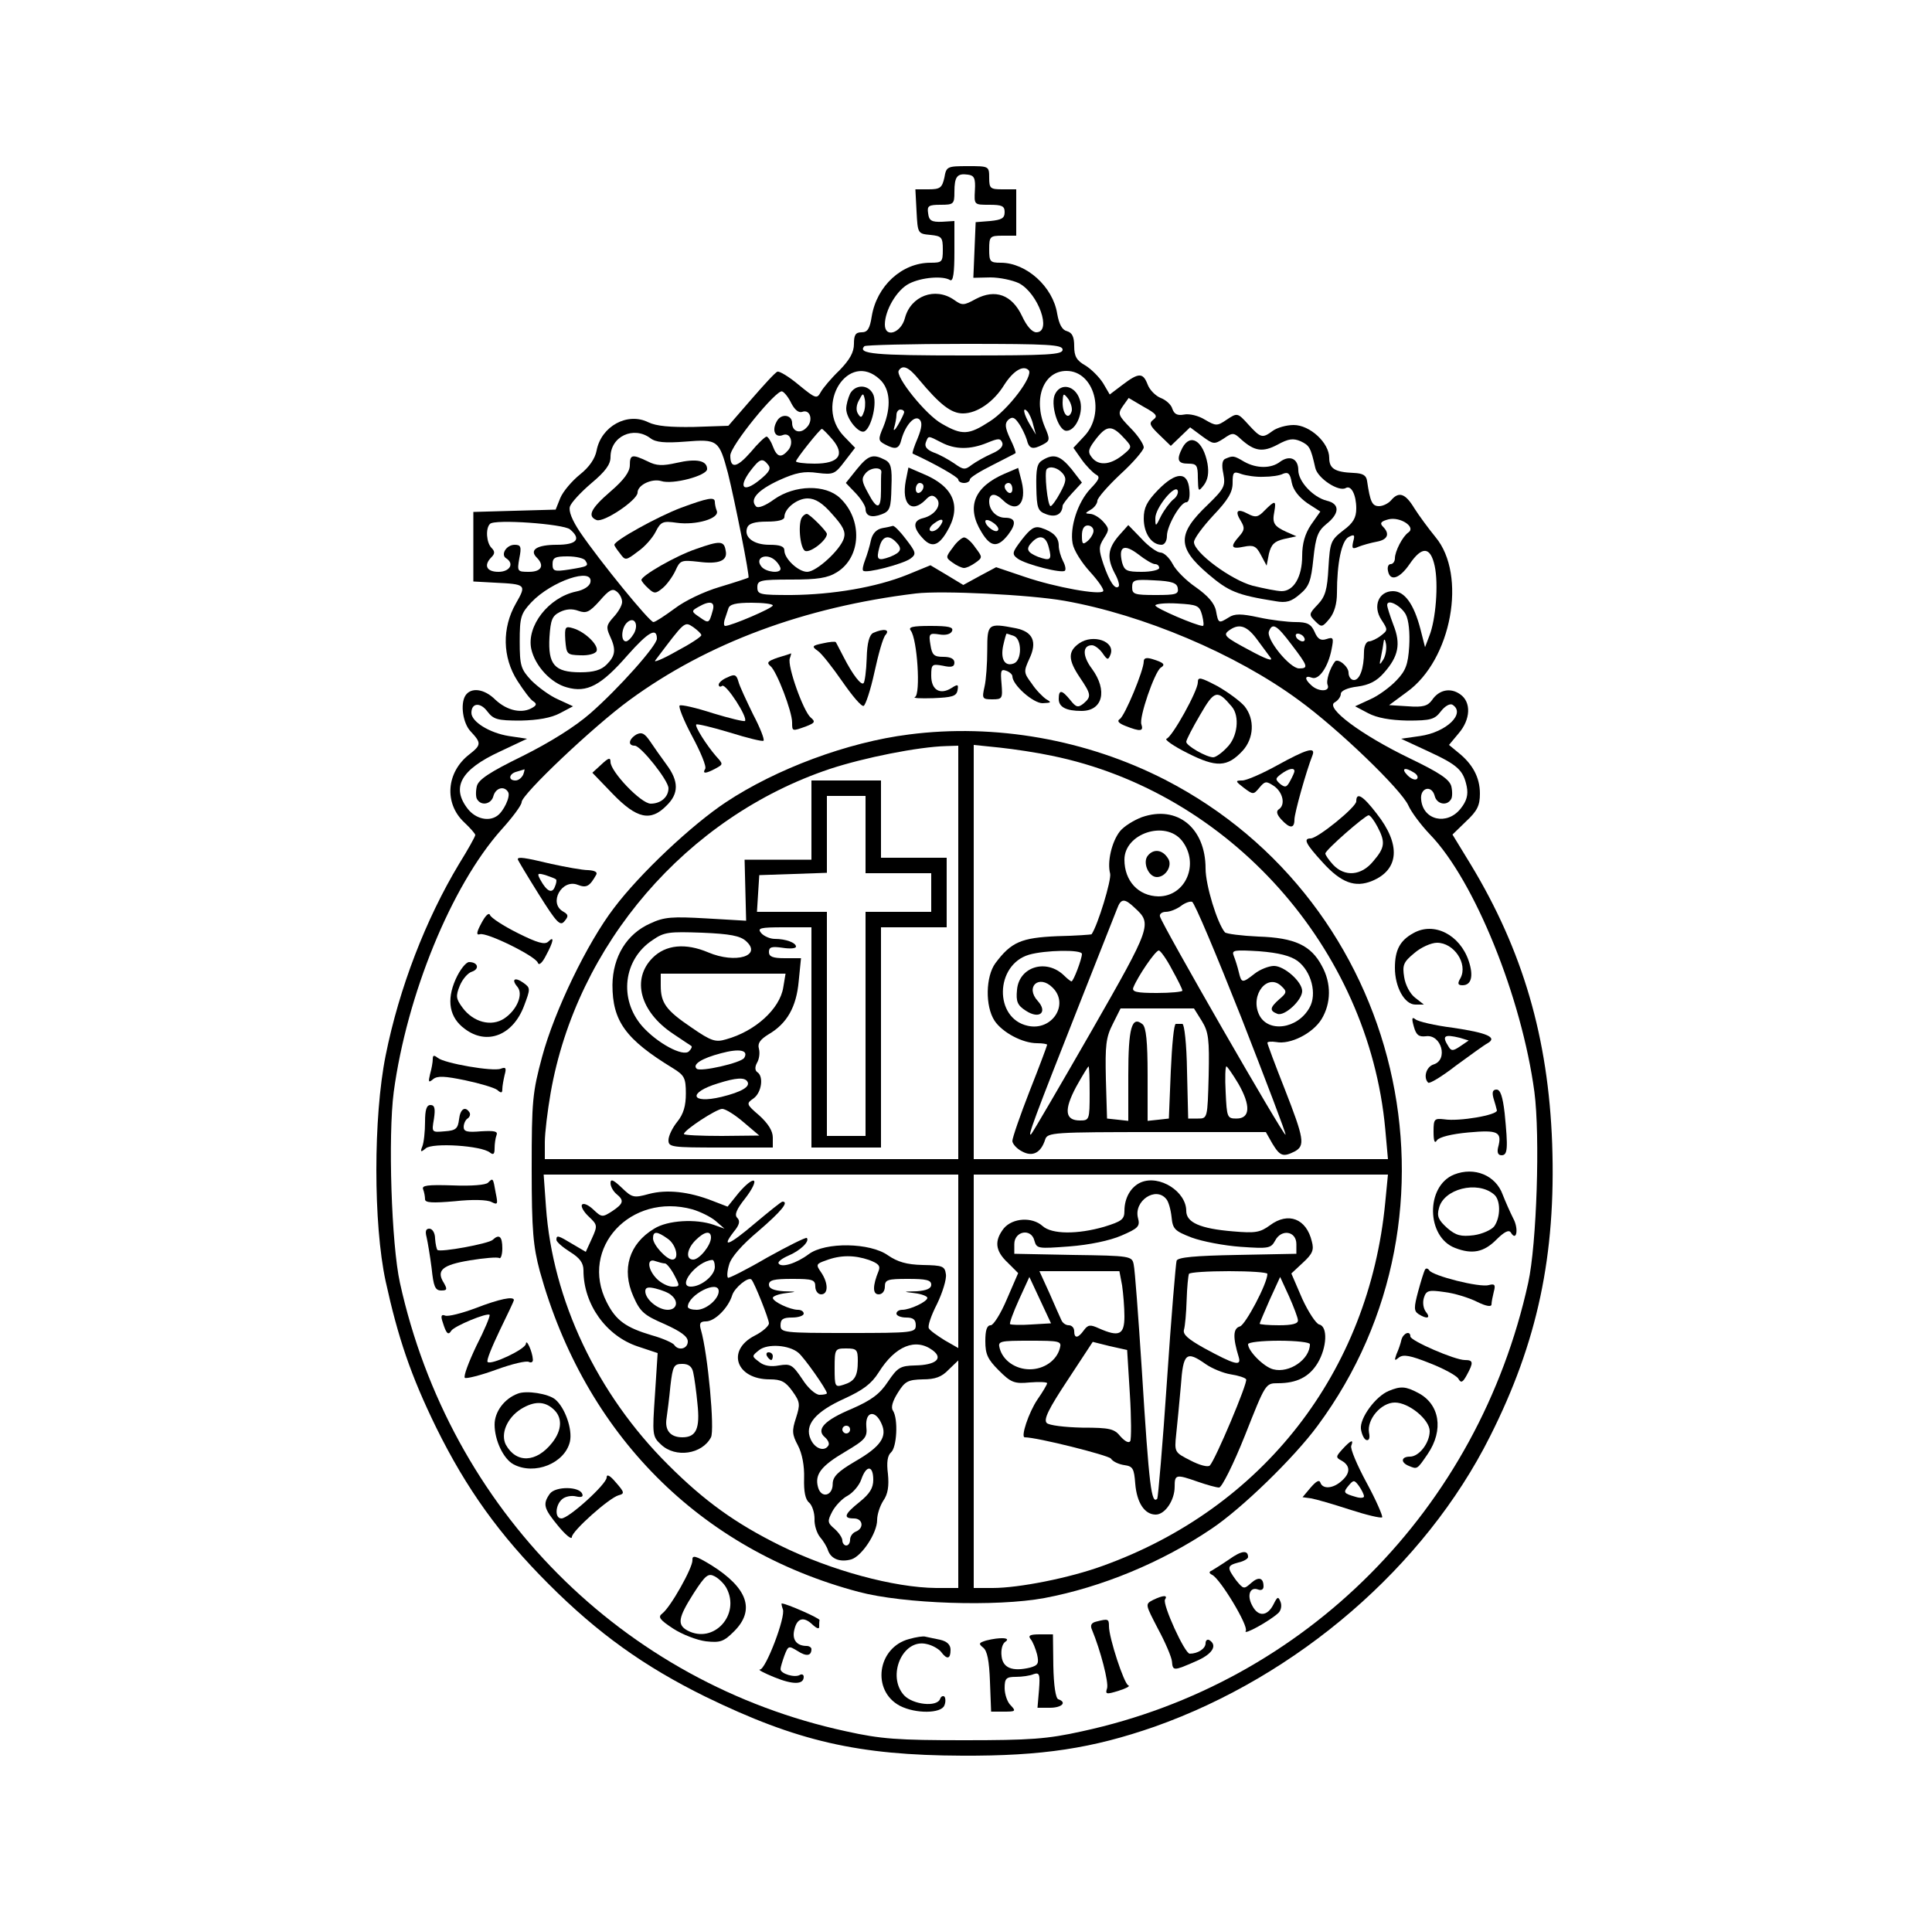 <?xml version="1.0" encoding="UTF-8" standalone="no"?> <svg xmlns="http://www.w3.org/2000/svg" version="1.0" width="500pt" height="499pt" viewBox="0 0 500 499" preserveAspectRatio="xMidYMid meet"><g transform="translate(0,499) scale(0.1,-0.1)" fill="#000000" stroke="none"><path d="M2444 4530 c-6 -26 -11 -30 -41 -30 l-34 0 3 -57 c3 -57 3 -58 36 -61 29 -3 32 -6 32 -38 0 -32 -2 -34 -32 -34 -74 0 -139 -60 -152 -139 -5 -32 -11 -41 -26 -41 -16 0 -20 -7 -20 -30 0 -22 -11 -41 -37 -68 -21 -20 -43 -46 -49 -57 -10 -18 -13 -17 -57 19 -25 21 -50 36 -55 34 -5 -1 -35 -34 -68 -72 l-59 -68 -89 -3 c-62 -1 -97 2 -118 12 -54 27 -122 -10 -134 -73 -4 -21 -19 -43 -43 -62 -21 -17 -44 -44 -51 -61 l-12 -30 -107 -3 -106 -3 0 -90 0 -90 55 -3 c82 -4 83 -5 55 -54 -36 -63 -35 -139 4 -200 16 -25 34 -49 41 -53 9 -6 9 -10 -1 -16 -27 -17 -66 -9 -97 20 -29 29 -64 33 -78 10 -13 -22 -6 -71 14 -92 28 -30 28 -35 -4 -60 -59 -46 -65 -126 -13 -175 16 -15 29 -30 29 -33 0 -4 -19 -38 -42 -75 -86 -143 -155 -321 -190 -496 -32 -159 -32 -436 0 -584 32 -146 65 -244 131 -379 78 -158 163 -277 291 -405 128 -128 247 -213 405 -291 238 -116 396 -152 665 -153 208 -1 337 19 498 75 370 131 699 414 868 751 123 244 171 469 161 758 -10 274 -76 500 -211 723 l-47 77 35 34 c29 27 36 41 36 72 0 42 -19 77 -57 107 l-23 19 25 30 c31 36 33 81 4 101 -25 18 -55 12 -73 -15 -11 -15 -23 -19 -62 -16 l-49 3 46 34 c116 83 156 303 74 401 -18 22 -43 56 -55 75 -23 38 -40 44 -60 20 -7 -8 -21 -15 -31 -15 -18 0 -23 11 -31 65 -2 15 -11 20 -35 21 -48 2 -63 11 -63 39 0 39 -50 85 -92 85 -19 0 -43 -7 -54 -15 -27 -20 -31 -19 -63 16 -28 31 -29 31 -56 13 -25 -17 -28 -17 -57 0 -16 10 -40 16 -54 13 -17 -3 -25 1 -30 15 -3 11 -17 23 -30 28 -13 5 -29 21 -34 35 -12 31 -23 31 -65 -1 l-33 -25 -17 29 c-10 16 -31 37 -46 46 -23 13 -29 24 -29 50 0 24 -5 35 -19 39 -12 3 -20 17 -25 45 -11 70 -80 132 -146 132 -28 0 -30 3 -30 35 0 33 2 35 35 35 l35 0 0 60 0 60 -35 0 c-32 0 -35 2 -35 30 0 30 -1 30 -55 30 -54 0 -56 -1 -61 -30z m79 -33 c-2 -37 -2 -37 37 -37 33 0 40 -3 40 -19 0 -16 -8 -20 -37 -23 l-38 -3 -3 -72 -3 -72 44 1 c24 0 57 -7 74 -15 50 -26 86 -127 45 -127 -11 0 -25 16 -37 42 -26 55 -69 71 -120 44 -31 -17 -35 -17 -56 -2 -49 34 -112 10 -127 -47 -10 -39 -52 -53 -52 -17 0 37 31 90 63 106 31 16 87 21 106 9 8 -4 11 20 11 73 l0 80 -32 -2 c-27 -1 -34 3 -36 22 -3 19 1 22 32 22 34 0 36 2 36 33 0 40 7 49 35 45 16 -2 20 -9 18 -41z m227 -412 c0 -13 -35 -15 -254 -15 -231 0 -278 4 -259 24 3 3 120 6 260 6 218 0 253 -2 253 -15z m-372 -77 c55 -66 84 -88 114 -88 37 0 80 30 107 74 23 36 49 52 63 38 14 -14 -53 -103 -101 -133 -54 -35 -71 -36 -123 -6 -41 22 -122 123 -112 138 10 16 26 9 52 -23z m-101 0 c27 -25 30 -71 9 -123 -14 -32 -13 -36 4 -45 28 -15 37 -12 43 13 10 36 34 64 47 51 7 -7 6 -21 -5 -48 -9 -21 -15 -39 -13 -40 59 -27 118 -61 118 -67 0 -5 7 -9 15 -9 8 0 15 4 15 9 0 5 26 21 58 37 31 16 59 30 60 31 2 1 -4 18 -14 38 -13 28 -14 39 -5 48 10 9 16 8 27 -8 8 -11 17 -30 21 -42 6 -25 15 -28 43 -13 17 9 18 13 4 45 -31 74 -3 145 56 145 72 0 102 -110 46 -169 l-28 -30 21 -30 c12 -17 29 -34 37 -39 12 -6 9 -13 -14 -37 -33 -35 -54 -100 -46 -142 3 -17 23 -49 45 -73 21 -23 37 -46 34 -50 -7 -11 -124 10 -203 37 l-74 25 -43 -23 -42 -23 -43 26 -42 25 -61 -25 c-80 -32 -191 -51 -299 -52 -81 0 -88 1 -88 20 0 18 7 20 88 20 68 0 94 4 118 19 63 39 67 136 8 192 -38 36 -117 34 -170 -3 -23 -17 -42 -24 -47 -19 -18 18 3 42 59 68 44 20 65 24 100 19 41 -5 45 -3 70 30 l27 35 -29 30 c-78 81 12 223 93 147z m-229 -62 c9 -17 19 -25 28 -22 21 8 30 -23 11 -41 -16 -17 -37 -10 -37 12 0 22 -29 26 -40 4 -13 -23 -4 -43 16 -35 20 8 29 -21 14 -39 -18 -21 -29 -19 -40 10 -5 14 -13 25 -16 25 -4 0 -23 -18 -41 -40 -36 -41 -53 -44 -53 -9 0 25 119 171 134 166 6 -2 17 -16 24 -31z m937 -42 c-12 -9 -10 -15 15 -39 l30 -29 25 24 25 24 31 -23 c29 -21 31 -22 56 -6 23 16 26 16 46 -3 34 -30 55 -33 93 -13 29 16 41 17 60 9 23 -11 26 -16 38 -69 6 -27 61 -63 79 -52 14 8 27 -18 27 -53 0 -24 -8 -38 -34 -57 -32 -25 -34 -30 -38 -96 -3 -57 -8 -75 -28 -96 -23 -24 -23 -26 -6 -43 16 -16 18 -16 37 7 12 15 19 38 19 66 0 78 12 135 30 145 15 8 17 6 12 -12 -4 -18 -2 -20 14 -13 10 4 31 10 47 13 28 5 35 20 16 39 -9 9 -5 14 15 19 30 7 71 -20 51 -34 -15 -10 -35 -49 -35 -67 0 -8 -5 -15 -11 -15 -6 0 -9 -8 -7 -17 5 -29 30 -21 56 17 32 47 54 46 65 -5 10 -46 3 -139 -14 -181 l-11 -29 -12 47 c-17 65 -41 98 -71 98 -37 0 -53 -39 -30 -74 17 -26 17 -27 -1 -41 -10 -8 -25 -15 -31 -15 -7 0 -13 -12 -13 -27 0 -43 -11 -73 -26 -73 -8 0 -14 9 -14 19 0 16 -27 38 -35 29 -13 -17 -24 -50 -19 -61 7 -18 -25 -18 -43 0 -18 16 -16 26 2 19 18 -7 42 27 51 73 6 30 5 33 -13 27 -15 -5 -23 0 -31 19 -9 20 -19 25 -49 25 -20 0 -63 5 -95 12 -46 10 -63 10 -78 0 -26 -16 -27 -16 -33 17 -4 20 -21 39 -52 61 -25 17 -52 44 -60 60 -9 17 -23 30 -32 30 -8 0 -31 16 -49 36 l-34 35 -25 -28 c-28 -33 -31 -57 -10 -97 9 -16 13 -31 10 -34 -9 -9 -23 11 -39 57 -13 39 -13 46 1 68 14 22 14 25 -2 43 -10 11 -25 20 -34 20 -14 1 -13 2 2 11 9 5 17 16 17 23 0 7 27 38 60 69 33 30 60 62 60 69 0 8 -15 31 -34 50 -32 33 -34 37 -20 57 l15 21 39 -23 c33 -18 37 -24 25 -33z m-645 19 c-1 -5 -8 -19 -16 -33 -8 -14 -13 -17 -10 -7 3 10 6 25 6 33 0 8 5 14 10 14 6 0 10 -3 10 -7z m334 -33 l7 -25 -15 25 c-17 28 -21 50 -7 35 5 -6 12 -21 15 -35z m239 -38 c17 -19 17 -20 -9 -41 -32 -25 -62 -27 -79 -4 -11 14 -8 22 13 49 28 35 41 34 75 -4z m-759 1 c34 -40 17 -63 -46 -63 -27 0 -48 3 -48 6 0 6 62 84 67 84 2 0 14 -12 27 -27z m-471 3 c14 -11 38 -13 90 -9 85 7 88 4 111 -82 17 -68 57 -268 53 -270 -1 -1 -34 -12 -74 -24 -41 -12 -91 -36 -117 -56 -26 -19 -50 -35 -55 -35 -10 0 -139 158 -190 233 -20 30 -30 54 -26 66 3 10 28 37 55 60 37 31 50 49 50 68 0 54 60 81 103 49z m753 -11 c36 -19 75 -19 119 -1 29 12 34 12 39 0 3 -9 -6 -19 -27 -28 -18 -8 -41 -21 -52 -29 -18 -14 -22 -13 -46 4 -15 10 -38 23 -53 28 -17 7 -24 15 -20 26 7 18 5 18 40 0z m-448 -58 c8 -10 3 -19 -23 -40 -41 -33 -55 -19 -24 23 25 33 32 36 47 17z m166 -128 c28 -31 35 -45 30 -62 -9 -30 -71 -87 -95 -87 -23 0 -59 34 -59 55 0 11 -11 15 -39 15 -41 0 -67 20 -57 45 4 10 19 15 51 15 28 0 45 4 45 12 0 22 33 48 60 48 20 0 39 -12 64 -41z m-679 -39 c30 -25 18 -40 -34 -40 -51 0 -72 -13 -52 -33 21 -21 12 -37 -20 -37 -30 0 -31 1 -25 35 6 30 4 35 -12 35 -22 0 -37 -26 -22 -35 22 -14 9 -35 -20 -35 -31 0 -39 17 -18 38 9 9 9 15 0 24 -13 13 -16 50 -4 62 11 13 190 0 207 -14z m1355 -4 c0 -7 -7 -19 -15 -26 -13 -11 -15 -8 -15 14 0 16 5 26 15 26 8 0 15 -6 15 -14z m159 -86 c6 0 11 -4 11 -10 0 -5 -20 -10 -45 -10 -39 0 -45 3 -51 24 -10 42 5 49 41 22 19 -15 38 -26 44 -26z m-1474 9 c9 -14 7 -15 -42 -23 -39 -6 -43 -4 -43 14 0 17 7 20 39 20 22 0 43 -5 46 -11z m493 -1 c7 -7 12 -16 12 -20 0 -13 -37 -9 -49 5 -20 24 14 38 37 15z m-480 -55 c-2 -10 -17 -20 -37 -24 -71 -15 -129 -89 -116 -149 10 -44 51 -88 92 -99 52 -15 89 5 157 83 54 61 76 73 76 43 0 -18 -99 -129 -172 -193 -40 -35 -104 -75 -176 -111 -86 -42 -114 -61 -118 -78 -3 -13 -3 -29 1 -34 11 -18 37 -12 42 9 6 21 28 27 38 10 7 -11 -12 -51 -29 -62 -22 -15 -55 -7 -75 18 -44 56 -19 102 83 149 l70 33 -47 7 c-50 8 -97 37 -97 60 0 26 23 28 41 4 16 -21 26 -24 86 -24 46 1 79 7 102 19 l34 18 -39 18 c-21 9 -52 32 -69 49 -27 29 -30 38 -30 101 0 63 3 72 30 101 52 55 161 92 153 52z m1520 -15 c3 -16 -5 -18 -57 -18 -55 0 -61 2 -61 20 0 19 5 21 57 18 46 -2 59 -7 61 -20z m-1438 -36 c0 -9 -10 -26 -22 -39 -18 -20 -20 -26 -10 -48 17 -36 15 -52 -8 -75 -14 -14 -33 -20 -68 -20 -67 0 -84 20 -80 91 3 45 7 55 27 65 16 8 32 9 48 3 20 -7 28 -4 55 26 24 28 33 33 44 24 8 -6 14 -18 14 -27z m1145 3 c203 -36 443 -137 606 -257 102 -74 266 -232 284 -273 7 -16 32 -50 56 -75 115 -119 237 -421 270 -666 15 -115 6 -394 -16 -494 -129 -586 -576 -1036 -1155 -1161 -90 -20 -134 -23 -305 -23 -171 0 -215 3 -305 23 -579 125 -1026 575 -1155 1161 -22 100 -31 379 -16 494 34 251 149 533 278 678 29 32 53 64 53 72 0 20 187 197 279 264 202 148 453 241 741 276 66 8 295 -3 385 -19z m-911 -27 c-9 -32 -10 -32 -34 -15 -21 14 -21 16 -3 26 31 18 45 14 37 -11z m156 15 c0 -7 -108 -53 -123 -53 -4 0 -4 7 -2 15 3 8 7 22 10 30 3 11 19 15 60 15 30 0 55 -3 55 -7z m1111 -25 c4 -16 5 -28 2 -28 -16 0 -123 46 -123 53 0 4 26 7 57 5 52 -3 57 -5 64 -30z m527 2 c8 -15 11 -48 9 -83 -3 -47 -9 -63 -33 -88 -16 -17 -47 -40 -68 -49 l-39 -18 34 -18 c23 -12 56 -18 102 -19 60 0 70 3 86 24 10 13 23 21 30 17 35 -22 -15 -71 -84 -81 l-49 -7 69 -32 c78 -36 92 -49 101 -92 4 -21 0 -37 -16 -57 -35 -44 -97 -30 -102 23 -4 31 27 40 35 10 5 -21 31 -27 42 -9 4 5 4 21 1 34 -5 18 -30 35 -109 73 -124 60 -218 130 -193 144 9 5 16 15 16 22 0 8 17 16 43 19 30 4 50 14 69 36 37 42 44 74 24 124 -9 24 -16 46 -16 51 0 17 35 -1 48 -24z m-1997 -49 c-7 -12 -16 -21 -21 -21 -14 0 -12 34 2 48 18 18 32 -2 19 -27z m174 -5 c0 -4 -29 -23 -65 -42 -35 -20 -60 -30 -54 -23 77 102 75 101 98 86 11 -8 21 -17 21 -21z m1436 -8 c13 -18 30 -40 37 -50 8 -11 -12 -4 -56 20 -60 32 -67 38 -53 49 26 20 46 15 72 -19z m92 -17 c42 -55 44 -61 19 -61 -24 0 -86 76 -78 96 9 23 20 17 59 -35z m32 19 c3 -5 2 -10 -4 -10 -5 0 -13 5 -16 10 -3 6 -2 10 4 10 5 0 13 -4 16 -10z m205 -57 c-10 -16 -11 -15 -6 7 3 14 6 32 7 40 1 8 4 5 6 -7 2 -12 -1 -30 -7 -40z m-2226 -298 c-4 -8 -12 -15 -20 -15 -20 0 -17 18 4 23 9 3 18 5 19 6 1 0 0 -6 -3 -14z m2306 5 c8 -5 11 -12 7 -16 -4 -4 -15 0 -24 9 -18 18 -8 23 17 7z"></path><path d="M2200 3971 c-5 -11 -10 -28 -10 -39 0 -26 34 -67 48 -58 18 11 33 76 21 97 -13 25 -46 24 -59 0z m35 -49 c-5 -14 -8 -14 -15 -2 -5 8 -4 22 3 34 10 19 11 20 15 3 2 -10 1 -26 -3 -35z"></path><path d="M2731 3971 c-14 -25 7 -96 29 -96 25 0 46 50 34 82 -12 35 -48 43 -63 14z m42 -47 c-8 -22 -23 -6 -23 24 1 25 2 26 15 9 7 -11 11 -25 8 -33z"></path><path d="M2217 3775 l-28 -35 26 -27 c14 -15 25 -33 25 -40 0 -19 16 -24 42 -14 21 8 24 16 25 70 2 50 -1 63 -17 71 -31 16 -43 12 -73 -25z m64 -7 c-1 -5 -1 -26 -1 -48 0 -49 -10 -51 -34 -5 -16 29 -17 37 -6 50 13 16 42 17 41 3z"></path><path d="M2698 3799 c-14 -8 -17 -22 -16 -70 1 -55 4 -62 26 -70 24 -9 41 0 42 22 0 3 11 18 25 33 l25 27 -27 35 c-29 35 -46 41 -75 23z m52 -34 c11 -13 9 -22 -6 -50 -10 -19 -22 -35 -25 -35 -8 0 -17 89 -10 96 9 9 29 3 41 -11z"></path><path d="M2344 3745 c-11 -60 15 -85 51 -49 12 13 19 14 28 5 16 -16 -2 -44 -34 -52 -26 -6 -27 -24 -2 -51 23 -26 41 -22 63 15 40 66 19 118 -62 151 l-37 16 -7 -35z m46 -14 c0 -6 -4 -13 -10 -16 -5 -3 -10 1 -10 9 0 9 5 16 10 16 6 0 10 -4 10 -9z m40 -106 c-7 -8 -17 -12 -22 -9 -5 3 -1 12 9 19 22 17 30 11 13 -10z"></path><path d="M2600 3764 c-79 -34 -100 -86 -60 -151 24 -40 42 -41 69 -7 22 29 20 44 -8 44 -22 0 -41 19 -41 42 0 22 16 23 36 3 36 -35 62 -8 48 49 l-9 35 -35 -15z m20 -40 c0 -8 -4 -12 -10 -9 -5 3 -10 10 -10 16 0 5 5 9 10 9 6 0 10 -7 10 -16z m-37 -106 c-5 -10 -33 10 -33 23 0 5 9 4 19 -3 11 -7 17 -16 14 -20z"></path><path d="M2283 3623 c-15 -3 -25 -14 -29 -31 -3 -15 -10 -38 -15 -51 -5 -13 -8 -26 -5 -28 7 -8 102 17 122 31 16 12 15 16 -11 50 -15 20 -30 35 -34 35 -3 -1 -16 -4 -28 -6z m35 -35 c18 -18 15 -27 -14 -39 -33 -12 -37 -8 -28 25 7 28 23 33 42 14z"></path><path d="M2645 3594 c-26 -34 -27 -38 -11 -50 21 -15 115 -39 122 -31 3 3 1 14 -5 25 -6 12 -11 29 -11 40 0 22 -15 36 -46 46 -17 5 -27 -2 -49 -30z m69 -20 c9 -33 5 -37 -28 -25 -29 12 -32 21 -14 39 19 19 35 14 42 -14z"></path><path d="M2466 3573 c-19 -25 -19 -26 -1 -39 11 -8 24 -14 30 -14 6 0 19 6 30 14 18 13 18 14 -1 39 -10 15 -23 26 -29 26 -5 0 -19 -11 -29 -26z"></path><path d="M3060 3831 c-16 -31 -12 -41 15 -41 22 0 25 -4 25 -37 1 -36 1 -37 16 -18 10 14 13 31 9 55 -11 59 -44 80 -65 41z"></path><path d="M3172 3803 c-9 -3 -11 -16 -6 -39 6 -32 2 -39 -40 -80 -80 -76 -80 -111 1 -180 53 -45 74 -54 174 -70 28 -5 41 -1 63 18 24 20 29 34 35 92 6 58 12 72 34 90 34 27 35 52 1 60 -36 9 -74 50 -74 79 0 30 -22 40 -47 22 -23 -18 -61 -18 -93 0 -27 16 -29 16 -48 8z m98 -47 c19 0 42 3 51 8 13 5 18 0 22 -23 4 -20 19 -38 40 -53 l34 -22 -24 -34 c-16 -24 -23 -49 -23 -81 0 -54 -22 -91 -53 -91 -12 0 -46 7 -75 14 -56 15 -152 86 -152 113 0 9 23 40 50 69 38 40 50 60 50 84 0 28 2 31 23 23 12 -4 38 -8 57 -7z"></path><path d="M3273 3669 c-17 -18 -24 -19 -43 -9 -28 15 -35 8 -19 -18 11 -18 10 -24 -4 -40 -24 -27 -21 -34 12 -27 25 5 32 2 44 -21 l15 -28 6 31 c6 24 14 32 39 38 l32 7 -25 11 c-33 15 -38 23 -32 53 5 29 2 30 -25 3z"></path><path d="M2997 3722 c-29 -30 -37 -46 -37 -74 0 -38 20 -68 46 -68 8 0 14 10 14 23 0 26 35 87 50 87 7 0 10 14 8 33 -4 47 -34 47 -81 -1z m39 -25 c-8 -7 -22 -25 -31 -42 -14 -29 -15 -29 -15 -6 0 27 52 90 58 71 2 -6 -3 -17 -12 -23z"></path><path d="M1630 3786 c0 -17 -15 -38 -50 -68 -51 -44 -61 -64 -36 -74 19 -7 106 52 106 71 0 20 37 37 61 30 30 -10 119 14 119 31 0 22 -27 28 -79 16 -36 -8 -52 -8 -75 4 -40 19 -46 18 -46 -10z"></path><path d="M1763 3676 c-61 -23 -173 -85 -173 -96 0 -3 7 -13 15 -23 13 -18 15 -18 45 5 18 12 39 36 47 52 13 26 19 28 54 23 50 -7 112 11 104 31 -3 7 -5 18 -5 23 0 14 -19 10 -87 -15z"></path><path d="M1801 3569 c-53 -18 -141 -69 -141 -80 0 -3 8 -13 18 -22 15 -14 19 -14 37 1 11 9 26 30 33 45 12 27 15 28 60 23 53 -7 76 3 70 29 -4 26 -15 26 -77 4z"></path><path d="M2077 3653 c-13 -13 -7 -83 7 -89 14 -5 56 28 56 44 0 7 -45 52 -52 52 -3 0 -8 -3 -11 -7z"></path><path d="M1463 3333 c3 -36 4 -38 39 -39 21 -1 39 4 42 11 6 15 -30 50 -61 59 -20 6 -22 4 -20 -31z"></path><path d="M2357 3358 c17 -22 26 -165 11 -172 -7 -3 14 -4 47 -3 49 2 60 5 63 20 3 16 1 17 -16 6 -29 -18 -52 -5 -52 32 0 30 2 31 30 26 22 -5 30 -3 30 8 0 10 -10 15 -29 15 -24 0 -29 5 -33 31 -5 29 -3 31 23 27 17 -3 30 1 33 9 4 10 -9 13 -56 13 -47 0 -58 -3 -51 -12z"></path><path d="M2555 3308 c0 -35 -3 -78 -7 -95 -7 -31 -6 -33 20 -33 26 0 27 2 24 40 -3 34 -2 39 12 34 9 -3 16 -10 16 -14 0 -23 54 -70 78 -70 23 1 24 2 10 10 -9 6 -27 24 -38 41 -21 28 -21 31 -6 64 21 44 9 70 -35 79 -72 14 -74 12 -74 -56z m69 36 c21 -8 21 -63 0 -71 -23 -9 -35 10 -28 45 4 18 8 32 9 32 2 0 10 -3 19 -6z"></path><path d="M2260 3352 c-10 -5 -16 -25 -17 -66 -1 -32 -5 -61 -8 -64 -6 -7 -28 21 -52 68 -10 19 -19 37 -20 38 -1 2 -16 1 -33 -3 -29 -6 -30 -8 -13 -20 10 -7 38 -43 63 -79 25 -36 49 -65 55 -63 5 2 18 41 28 87 10 46 22 90 29 97 12 14 -5 17 -32 5z"></path><path d="M2793 3325 c-30 -21 -29 -43 2 -89 29 -43 30 -49 9 -67 -14 -11 -19 -10 -34 9 -22 27 -30 28 -30 3 0 -21 19 -31 59 -31 55 0 68 53 27 109 -25 33 -25 61 0 61 7 0 19 -9 27 -20 13 -19 15 -19 21 -4 13 34 -45 54 -81 29z"></path><path d="M2013 3288 c-26 -9 -30 -13 -19 -22 16 -13 56 -117 56 -146 0 -23 0 -23 36 -10 23 9 25 12 12 23 -19 16 -61 134 -54 153 3 8 4 14 3 13 -1 -1 -17 -6 -34 -11z"></path><path d="M2960 3278 c0 -23 -49 -141 -62 -149 -8 -5 -3 -11 15 -18 38 -15 47 -14 41 4 -7 17 34 136 50 147 13 8 8 13 -21 22 -16 5 -23 3 -23 -6z"></path><path d="M1883 3237 c-13 -5 -23 -14 -23 -19 0 -5 4 -7 9 -3 10 6 67 -82 59 -91 -3 -2 -40 7 -83 20 -43 14 -82 23 -86 20 -4 -2 10 -38 32 -79 22 -41 38 -79 34 -85 -8 -13 1 -13 27 1 20 11 20 11 1 32 -25 29 -56 78 -51 82 2 2 41 -7 87 -21 45 -14 85 -24 87 -21 3 3 -9 34 -27 68 -17 35 -35 73 -38 85 -5 18 -10 20 -28 11z"></path><path d="M3100 3224 c0 -22 -66 -141 -81 -146 -6 -2 18 -19 54 -37 75 -38 103 -37 143 6 29 32 32 81 5 115 -11 13 -42 36 -70 52 -44 23 -51 25 -51 10z m88 -63 c21 -25 15 -79 -13 -106 -13 -14 -29 -25 -35 -25 -18 0 -70 30 -70 40 0 5 16 36 36 70 37 64 44 66 82 21z"></path><path d="M1647 3089 c-20 -12 -23 -29 -4 -29 16 -1 87 -90 87 -110 0 -23 -20 -40 -46 -40 -25 0 -104 83 -104 108 0 12 -5 11 -23 -6 l-24 -22 53 -55 c62 -64 98 -72 139 -30 32 31 32 63 0 106 -14 19 -33 46 -43 61 -14 20 -21 24 -35 17z"></path><path d="M2352 3089 c-159 -20 -343 -89 -473 -175 -89 -59 -223 -185 -290 -274 -69 -90 -154 -266 -186 -385 -25 -93 -27 -114 -27 -290 0 -161 4 -201 21 -265 117 -422 414 -721 825 -830 116 -31 357 -39 481 -16 148 28 303 92 432 179 78 52 214 184 275 267 410 554 221 1355 -395 1672 -203 104 -440 146 -663 117z m128 -564 l0 -535 -535 0 -535 0 0 44 c0 24 7 81 15 127 67 384 352 715 723 839 88 29 228 57 300 59 l32 1 0 -535z m242 509 c460 -94 820 -498 863 -966 l7 -78 -536 0 -536 0 0 536 0 536 68 -7 c37 -4 97 -13 134 -21z m-242 -1309 l0 -224 -35 20 c-19 12 -38 25 -41 31 -4 5 6 34 21 63 14 29 25 64 23 77 -3 21 -8 23 -60 24 -42 1 -65 8 -90 25 -46 33 -162 35 -205 3 -32 -24 -71 -36 -78 -24 -3 4 9 13 25 20 31 13 56 37 48 46 -3 2 -49 -21 -103 -51 -53 -31 -99 -54 -101 -52 -3 3 -2 18 3 34 5 19 33 51 76 87 58 50 80 76 62 76 -3 0 -34 -25 -71 -56 -67 -57 -89 -66 -55 -22 15 18 17 28 9 36 -8 8 -2 22 21 51 17 22 27 42 22 45 -5 3 -22 -11 -39 -31 l-29 -36 -39 15 c-61 24 -118 30 -164 18 -40 -11 -44 -10 -71 16 -21 20 -29 24 -29 12 0 -9 7 -21 15 -28 21 -17 19 -25 -11 -45 -25 -16 -27 -16 -49 5 -13 12 -25 17 -29 12 -3 -5 5 -19 18 -31 22 -21 23 -23 8 -56 l-16 -35 -34 20 c-38 23 -42 24 -42 11 0 -5 16 -19 35 -31 26 -16 35 -29 35 -48 0 -88 59 -170 141 -197 l51 -17 -7 -108 c-7 -103 -7 -108 16 -129 37 -35 106 -25 129 19 10 19 -8 216 -26 278 -5 17 -2 22 13 22 23 0 58 35 68 68 6 19 42 49 50 40 8 -9 45 -102 45 -113 0 -7 -17 -22 -37 -32 -74 -38 -48 -113 39 -113 30 0 41 -6 59 -31 20 -28 20 -34 9 -69 -11 -33 -10 -43 5 -71 11 -21 17 -53 16 -85 -1 -34 3 -55 13 -63 8 -7 14 -26 14 -42 -1 -16 6 -37 14 -47 8 -9 18 -25 21 -35 8 -22 31 -31 60 -23 27 8 67 68 67 102 0 14 7 36 16 50 12 17 15 38 12 69 -4 31 -1 48 8 56 15 13 19 86 5 108 -6 8 -1 25 13 47 18 29 26 33 64 34 32 0 49 6 67 25 l25 24 0 -294 0 -295 -57 0 c-109 1 -272 45 -404 110 -115 57 -195 114 -290 209 -184 183 -299 427 -316 667 l-6 84 537 0 536 0 0 -225z m1105 153 c-42 -439 -317 -792 -732 -941 -85 -31 -216 -57 -284 -57 l-49 0 0 535 0 535 536 0 536 0 -7 -72z m-1793 -18 c20 -6 47 -19 60 -30 l23 -20 -28 10 c-46 16 -119 12 -154 -10 -65 -39 -85 -105 -54 -175 18 -41 28 -49 81 -72 42 -19 60 -32 60 -45 0 -19 -24 -25 -35 -9 -3 5 -29 17 -58 25 -67 20 -93 38 -117 86 -71 140 62 284 222 240z m-64 -76 c22 -15 31 -54 12 -54 -15 0 -50 38 -50 55 0 19 10 19 38 -1z m112 3 c0 -20 -30 -57 -46 -57 -20 0 -17 27 6 50 23 23 40 26 40 7z m409 -58 c24 -9 30 -15 25 -28 -16 -39 -16 -61 0 -61 9 0 16 8 16 20 0 18 7 20 60 20 47 0 60 -3 60 -15 0 -10 -12 -15 -37 -17 -37 -1 -37 -1 -5 -5 17 -2 32 -8 32 -12 0 -10 -45 -31 -65 -31 -8 0 -15 -4 -15 -10 0 -5 11 -10 25 -10 18 0 25 -5 25 -20 0 -19 -7 -20 -175 -20 -168 0 -175 1 -175 20 0 16 7 20 30 20 17 0 30 5 30 10 0 6 -7 10 -15 10 -20 0 -65 21 -65 31 0 4 15 10 33 12 31 4 31 4 -5 5 -26 2 -38 7 -38 17 0 12 13 15 60 15 53 0 60 -2 60 -20 0 -11 7 -20 15 -20 19 0 19 29 0 57 -14 20 -13 22 13 31 37 14 73 14 111 1z m-528 -9 c4 0 15 -13 24 -30 15 -29 15 -30 -5 -30 -11 0 -29 9 -40 20 -24 24 -27 55 -4 46 9 -3 20 -6 25 -6z m129 -9 c0 -22 -35 -51 -62 -51 -37 0 15 66 55 69 4 1 7 -8 7 -18z m-113 -73 c20 -16 15 -38 -9 -38 -25 0 -58 27 -58 48 0 10 7 12 27 7 16 -4 34 -11 40 -17z m123 10 c0 -20 -32 -48 -57 -48 -12 0 -23 3 -23 8 1 31 80 71 80 40z m206 -159 c15 -12 74 -96 74 -105 0 -2 -8 -4 -19 -4 -10 0 -30 17 -45 41 -25 37 -30 40 -60 35 -21 -4 -39 -1 -51 9 -20 15 -20 15 0 31 22 17 77 13 101 -7z m348 6 c28 -21 8 -38 -46 -39 -38 -1 -45 -5 -70 -42 -21 -32 -43 -48 -93 -70 -72 -30 -94 -54 -70 -74 8 -7 12 -16 9 -21 -10 -17 -35 -9 -46 16 -17 37 12 71 87 105 48 22 70 38 89 68 43 69 96 90 140 57z m-194 -27 c0 -40 -8 -53 -37 -62 -22 -7 -23 -5 -23 43 0 50 1 51 30 51 27 0 30 -3 30 -32z m-426 -30 c3 -13 8 -49 11 -81 7 -64 -3 -87 -39 -87 -31 0 -46 18 -41 49 2 14 7 52 10 84 6 52 9 57 31 57 16 0 25 -7 28 -22z m487 -132 c16 -34 -1 -60 -69 -99 -44 -26 -57 -39 -57 -58 0 -31 -30 -38 -38 -8 -9 33 8 55 71 92 52 31 57 37 54 65 -3 39 23 44 39 8z m-81 -16 c0 -5 -4 -10 -10 -10 -5 0 -10 5 -10 10 0 6 5 10 10 10 6 0 10 -4 10 -10z m60 -130 c0 -21 -9 -36 -35 -57 -40 -32 -44 -43 -15 -43 23 0 27 -25 5 -34 -8 -3 -15 -12 -15 -21 0 -8 -4 -15 -10 -15 -5 0 -10 6 -10 13 0 7 -9 20 -20 30 -19 16 -19 20 -6 45 8 15 26 34 40 41 14 8 30 27 35 42 13 38 31 37 31 -1z"></path><path d="M2100 2868 l0 -103 -87 0 -86 0 2 -79 2 -79 -103 6 c-88 5 -109 4 -145 -13 -61 -27 -97 -86 -98 -159 0 -94 34 -141 157 -216 29 -18 33 -25 33 -65 0 -32 -6 -53 -22 -73 -13 -16 -23 -37 -23 -48 0 -18 8 -19 135 -19 l135 0 0 26 c0 17 -12 36 -35 57 -34 29 -34 31 -15 44 21 15 27 57 10 68 -6 4 -7 13 -1 24 6 10 8 26 5 37 -4 14 4 24 25 37 48 28 72 71 78 137 l6 60 -42 0 c-31 0 -41 4 -41 16 0 13 7 15 35 11 19 -3 35 -2 35 3 0 10 -26 20 -55 20 -12 0 -28 7 -35 15 -11 13 -3 15 59 15 l71 0 0 -285 0 -285 90 0 90 0 0 285 0 285 85 0 85 0 0 90 0 90 -85 0 -85 0 0 100 0 100 -90 0 -90 0 0 -102z m140 -38 l0 -100 85 0 85 0 0 -50 0 -50 -85 0 -85 0 0 -290 0 -290 -50 0 -50 0 0 290 0 290 -91 0 -90 0 3 48 3 47 88 3 87 3 0 99 0 100 50 0 50 0 0 -100z m-309 -276 c42 -38 -27 -59 -98 -29 -59 25 -110 20 -144 -14 -55 -55 -33 -139 52 -196 24 -16 46 -31 48 -32 3 -2 0 -8 -6 -14 -15 -15 -82 21 -121 65 -61 70 -49 173 27 223 30 21 43 22 128 19 72 -3 99 -8 114 -22z m96 -120 c-9 -55 -72 -113 -148 -134 -27 -8 -38 -5 -90 31 -65 44 -79 63 -79 108 l0 31 161 0 162 0 -6 -36z m-101 -182 c-8 -13 -114 -37 -123 -28 -12 11 13 27 63 40 48 13 72 8 60 -12z m8 -61 c9 -13 -14 -27 -67 -40 -80 -19 -88 11 -9 35 47 15 69 16 76 5z m-9 -106 l40 -34 -97 -1 c-54 0 -98 2 -98 5 0 10 84 65 99 65 9 0 34 -16 56 -35z"></path><path d="M2955 2875 c-21 -8 -47 -24 -57 -37 -21 -27 -33 -79 -25 -109 4 -16 -32 -134 -48 -157 -1 -1 -41 -4 -89 -5 -93 -4 -119 -15 -160 -70 -25 -34 -27 -111 -2 -149 20 -30 72 -58 110 -58 14 0 26 -2 26 -4 0 -2 -20 -56 -45 -119 -25 -64 -45 -122 -45 -130 0 -7 11 -20 25 -27 27 -15 49 -4 60 31 6 18 20 19 289 19 l282 0 17 -30 c20 -33 28 -35 58 -20 27 15 24 33 -26 161 -25 63 -45 117 -45 120 0 3 10 4 23 2 36 -7 94 22 117 59 25 41 26 93 1 138 -28 53 -70 73 -164 76 -44 2 -83 7 -87 11 -20 24 -50 122 -50 165 0 105 -73 165 -165 133z m104 -61 c46 -59 10 -144 -61 -144 -52 1 -88 40 -88 95 0 68 106 103 149 49z m-122 -174 c45 -41 43 -47 -112 -318 -81 -141 -151 -261 -156 -267 -12 -12 8 41 126 340 48 121 91 230 96 243 10 27 19 28 46 2z m276 -285 c64 -164 116 -300 114 -302 -5 -4 -320 544 -325 565 -2 6 5 12 15 12 11 0 28 7 39 15 10 8 24 13 29 11 6 -1 63 -137 128 -301z m-413 166 c0 -13 -22 -71 -27 -71 -2 0 -11 7 -19 15 -46 45 -117 23 -122 -37 -3 -30 1 -40 23 -54 35 -23 57 -4 31 25 -34 37 3 70 38 35 44 -43 -1 -113 -64 -99 -88 19 -85 158 3 184 41 12 137 14 137 2z m233 -40 c15 -27 27 -51 27 -55 0 -3 -30 -6 -66 -6 -53 0 -65 3 -61 14 11 28 57 96 66 96 4 0 20 -22 34 -49z m325 22 c36 -27 51 -86 31 -121 -31 -56 -109 -66 -131 -17 -23 51 23 108 59 72 14 -13 13 -17 -6 -33 -25 -22 -26 -30 -5 -38 18 -7 64 35 64 59 0 24 -46 65 -73 65 -13 0 -36 -9 -50 -20 -32 -25 -34 -25 -41 4 -3 13 -9 32 -13 42 -6 15 0 16 66 12 51 -4 81 -12 99 -25z m-248 -155 c18 -29 20 -48 18 -143 -3 -110 -3 -110 -28 -110 l-25 0 -3 123 c-1 70 -7 122 -12 122 -6 0 -13 0 -17 0 -5 0 -10 -55 -13 -122 l-5 -123 -27 -3 -28 -3 0 119 c0 87 -4 123 -13 131 -28 23 -37 -9 -37 -132 l0 -118 -27 3 -28 3 -3 102 c-2 87 0 108 18 143 l20 40 95 0 95 0 20 -32z m-290 -188 c0 -68 -1 -70 -25 -70 -39 0 -42 27 -10 87 16 29 31 53 32 53 2 0 3 -31 3 -70z m385 25 c32 -56 31 -90 -5 -90 -24 0 -25 3 -28 68 -2 37 -1 67 2 67 2 0 16 -20 31 -45z"></path><path d="M2971 2776 c-15 -17 1 -56 23 -56 23 0 41 30 29 48 -14 23 -37 26 -52 8z"></path><path d="M2953 1930 c-26 -11 -43 -40 -43 -74 0 -22 -7 -27 -52 -41 -69 -20 -136 -20 -160 2 -27 24 -77 21 -100 -6 -25 -32 -23 -58 10 -89 l27 -27 -29 -67 c-16 -38 -35 -68 -42 -68 -10 0 -14 -13 -14 -41 0 -34 6 -47 35 -76 31 -31 40 -35 80 -31 25 2 45 1 45 -2 0 -3 -11 -22 -25 -42 -23 -34 -44 -98 -33 -98 32 0 215 -46 223 -55 5 -8 21 -15 35 -17 22 -3 25 -9 28 -48 4 -49 24 -80 53 -80 24 0 49 37 49 72 0 32 3 33 60 13 23 -8 48 -15 55 -15 7 0 37 60 67 135 53 134 53 135 85 135 49 0 81 16 103 52 24 40 27 95 4 100 -8 2 -28 32 -44 67 l-28 65 30 28 c25 23 29 33 23 55 -14 59 -61 77 -108 42 -26 -19 -38 -21 -96 -16 -85 7 -121 23 -121 53 0 50 -69 94 -117 74z m65 -43 c6 -6 12 -28 14 -47 3 -31 8 -36 52 -53 27 -10 84 -21 127 -24 72 -5 78 -4 89 16 16 31 55 25 55 -9 l0 -25 -153 -3 c-109 -2 -154 -6 -157 -15 -2 -6 -14 -147 -25 -312 -11 -164 -23 -301 -25 -304 -15 -15 -21 28 -40 334 -9 138 -18 260 -21 272 -4 22 -8 23 -157 25 l-152 3 0 25 c0 34 44 42 52 9 6 -21 9 -21 90 -15 52 4 105 15 135 28 44 19 49 24 43 46 -11 44 46 82 73 49z m-114 -224 c3 -21 6 -57 6 -80 0 -48 -14 -54 -66 -31 -22 10 -28 10 -39 -5 -15 -21 -25 -22 -25 -2 0 8 -6 15 -14 15 -8 0 -16 6 -19 13 -3 6 -17 38 -31 70 l-26 57 104 0 103 0 7 -37z m376 30 c0 -25 -57 -132 -71 -136 -18 -5 -19 -28 -3 -80 7 -24 -11 -19 -90 24 -41 23 -55 35 -52 47 3 10 6 44 7 77 1 33 4 63 6 68 2 4 49 7 104 7 54 0 99 -3 99 -7z m-611 -131 c-28 -2 -53 -1 -55 1 -2 2 8 30 23 63 l27 59 28 -60 28 -60 -51 -3z m690 11 c1 -9 -15 -13 -49 -13 -27 0 -50 2 -50 4 0 2 12 30 26 62 l27 59 23 -50 c12 -27 23 -56 23 -62z m-616 -72 c-8 -32 -41 -55 -78 -55 -37 0 -70 23 -78 55 -5 18 1 19 78 19 77 0 83 -1 78 -19z m181 -118 c4 -63 4 -118 1 -123 -4 -6 -14 0 -25 12 -16 20 -27 23 -99 23 -46 1 -86 6 -92 12 -9 9 5 37 54 111 l65 99 44 -11 45 -10 7 -113z m466 128 c0 -39 -53 -76 -95 -65 -24 6 -65 47 -65 65 0 5 36 9 80 9 44 0 80 -4 80 -9z m-269 -52 c16 -11 45 -23 64 -26 20 -3 38 -9 40 -13 5 -8 -80 -209 -94 -223 -5 -5 -27 1 -50 13 -41 21 -42 21 -37 68 3 26 8 82 12 125 6 86 14 92 65 56z"></path><path d="M1985 1480 c3 -5 8 -10 11 -10 2 0 4 5 4 10 0 6 -5 10 -11 10 -5 0 -7 -4 -4 -10z"></path><path d="M3305 3009 c-38 -21 -79 -39 -90 -39 -19 0 -18 -2 4 -19 24 -18 25 -18 40 0 15 18 18 18 39 4 23 -17 29 -49 11 -60 -7 -5 -4 -14 7 -26 22 -24 34 -24 34 0 0 16 30 124 47 167 8 22 -16 15 -92 -27z m45 -15 c0 -3 -5 -14 -11 -25 -9 -17 -13 -18 -26 -8 -13 12 -13 14 3 26 19 14 34 17 34 7z"></path><path d="M3510 2916 c0 -15 -100 -96 -118 -96 -20 0 -13 -14 31 -62 48 -53 84 -66 128 -48 70 29 75 94 12 174 -36 47 -53 57 -53 32z m55 -66 c21 -40 19 -54 -11 -89 -31 -38 -74 -41 -104 -9 -11 12 -20 25 -20 29 0 9 102 98 112 99 4 0 14 -13 23 -30z"></path><path d="M1340 2766 c0 -2 24 -42 54 -90 47 -75 56 -84 67 -70 11 13 10 17 -4 25 -38 22 -3 85 38 69 23 -9 31 -4 48 26 4 7 -4 11 -21 12 -15 0 -58 8 -95 16 -71 17 -87 19 -87 12z m99 -52 c2 -2 1 -10 -3 -19 -7 -19 -21 -12 -37 17 -10 18 -8 19 13 13 12 -4 25 -9 27 -11z"></path><path d="M1246 2601 c-13 -24 -14 -32 -4 -29 17 6 145 -57 150 -74 3 -8 12 1 21 19 20 37 22 52 6 36 -9 -9 -29 -3 -79 22 -38 19 -70 40 -72 47 -3 7 -12 -2 -22 -21z"></path><path d="M3658 2575 c-35 -19 -48 -44 -48 -90 0 -50 25 -95 53 -95 l22 0 -23 18 c-13 10 -25 33 -28 53 -5 31 -2 39 26 62 17 15 44 27 59 27 44 0 80 -54 61 -91 -9 -15 -7 -19 5 -19 23 0 29 24 16 63 -23 68 -90 102 -143 72z"></path><path d="M1179 2455 c-24 -54 -16 -99 24 -128 57 -43 124 -17 153 59 17 45 17 47 -1 60 -22 16 -33 10 -16 -10 16 -19 -1 -60 -34 -82 -33 -22 -80 -10 -108 28 -17 23 -18 30 -7 57 7 17 21 33 31 36 21 7 16 25 -7 25 -8 0 -24 -20 -35 -45z"></path><path d="M3659 2333 c6 -22 13 -27 31 -25 40 6 59 -61 20 -73 -19 -6 -27 -34 -14 -47 3 -4 36 16 72 44 37 27 74 54 82 58 26 15 -1 27 -90 40 -47 6 -90 16 -97 22 -9 7 -10 2 -4 -19z m119 -29 l23 -7 -22 -15 c-18 -12 -23 -13 -30 -1 -18 28 -12 33 29 23z"></path><path d="M1120 2249 c0 -8 -3 -25 -7 -39 -5 -21 -4 -23 8 -13 11 9 30 8 83 -3 38 -8 75 -19 83 -25 10 -9 13 -8 13 2 0 8 3 24 6 37 5 18 3 21 -10 16 -20 -8 -146 14 -163 28 -10 8 -13 7 -13 -3z"></path><path d="M3865 2148 c4 -13 8 -27 9 -32 1 -12 -98 -29 -136 -23 -26 3 -28 1 -28 -32 0 -25 3 -32 9 -22 6 8 37 16 81 20 77 7 88 2 77 -39 -3 -13 0 -20 9 -20 16 0 17 18 8 109 -5 43 -11 61 -21 61 -10 0 -12 -7 -8 -22z"></path><path d="M1100 2086 c0 -24 -3 -53 -7 -63 -6 -15 -4 -16 9 -5 18 15 144 7 166 -11 9 -7 12 -4 12 11 0 11 2 26 5 34 4 10 -5 12 -40 10 -35 -3 -45 -1 -45 11 0 9 5 19 10 22 6 4 8 11 5 16 -11 17 -24 9 -27 -18 -3 -24 -8 -29 -37 -31 -34 -3 -34 -3 -28 32 4 27 2 36 -9 36 -10 0 -14 -12 -14 -44z"></path><path d="M3763 1950 c-74 -30 -72 -162 3 -190 44 -17 74 -11 106 21 21 21 33 27 38 19 15 -25 21 10 6 37 -8 16 -20 43 -27 61 -18 50 -73 73 -126 52z m103 -51 c18 -14 18 -59 1 -83 -7 -9 -31 -20 -53 -23 -33 -4 -46 -1 -69 19 -22 20 -27 30 -21 51 12 50 99 72 142 36z"></path><path d="M1263 1929 c-6 -6 -43 -9 -92 -7 -65 2 -80 0 -76 -10 3 -8 5 -19 5 -26 0 -9 19 -10 77 -5 45 5 84 4 95 -2 16 -8 17 -6 11 23 -7 40 -7 40 -20 27z"></path><path d="M1104 1788 c3 -13 9 -49 13 -80 5 -48 9 -58 25 -58 15 0 16 3 7 19 -21 33 -5 47 67 59 37 6 71 9 76 6 4 -3 8 9 8 25 0 31 -8 38 -25 22 -11 -10 -136 -33 -143 -26 -2 2 -5 15 -6 29 0 15 -7 26 -15 26 -9 0 -11 -7 -7 -22z"></path><path d="M3688 1704 c-3 -5 -11 -31 -18 -57 -11 -41 -11 -50 1 -58 22 -14 33 -11 19 6 -6 8 -9 23 -5 36 6 19 12 21 53 15 26 -3 64 -15 84 -25 24 -12 38 -14 38 -7 0 6 3 21 6 33 5 18 2 21 -13 17 -24 -7 -145 24 -154 38 -4 6 -9 6 -11 2z"></path><path d="M1230 1604 c-35 -13 -70 -22 -78 -19 -10 4 -12 -1 -6 -18 9 -29 14 -34 22 -21 8 12 92 47 99 41 2 -3 -13 -39 -34 -80 -20 -42 -34 -79 -30 -83 3 -3 40 6 81 21 41 15 79 24 85 20 6 -3 11 0 10 7 -1 19 -17 55 -18 40 -1 -14 -90 -56 -99 -47 -4 3 11 39 31 81 20 41 37 77 37 79 0 11 -38 3 -100 -21z"></path><path d="M3627 1523 c-2 -10 -8 -27 -13 -38 -6 -17 -5 -18 7 -8 11 8 29 5 79 -15 36 -14 69 -32 74 -40 7 -12 11 -11 22 9 18 33 17 39 -5 39 -26 0 -141 50 -141 61 0 16 -18 9 -23 -8z"></path><path d="M3594 1390 c-34 -14 -75 -70 -72 -98 2 -14 8 -27 14 -29 7 -2 10 5 7 19 -6 34 31 78 67 78 36 0 90 -44 90 -74 0 -30 -27 -66 -51 -66 -23 0 -25 -15 -3 -24 22 -9 21 -10 49 31 42 62 31 129 -25 158 -32 17 -45 18 -76 5z"></path><path d="M1340 1383 c-35 -13 -60 -47 -60 -80 0 -41 23 -89 49 -103 55 -29 133 3 146 59 7 32 -13 88 -38 109 -18 15 -75 24 -97 15z m92 -40 c24 -21 23 -54 -3 -87 -41 -52 -93 -54 -120 -5 -14 28 3 69 39 92 34 21 61 21 84 0z"></path><path d="M3474 1239 c-17 -19 -18 -21 -1 -30 22 -13 22 -32 -1 -52 -22 -20 -49 -22 -55 -4 -3 8 -11 3 -25 -13 l-21 -25 22 -3 c12 -2 57 -15 100 -29 43 -14 81 -23 84 -20 2 3 -15 43 -40 89 -25 46 -43 89 -40 96 7 18 -1 15 -23 -9z m56 -122 c0 -4 -10 -5 -22 -1 -31 9 -33 11 -17 30 12 14 14 14 26 -2 7 -10 13 -22 13 -27z"></path><path d="M1570 1166 c0 -17 -98 -106 -117 -106 -18 0 -16 35 2 50 8 7 24 10 36 7 13 -3 19 -1 16 6 -6 20 -69 21 -84 1 -19 -27 -16 -38 22 -84 19 -23 35 -36 35 -28 0 15 96 101 121 108 16 4 15 8 -7 33 -15 18 -24 23 -24 13z"></path><path d="M3181 954 c-19 -13 -40 -26 -45 -29 -8 -3 -7 -7 1 -11 21 -10 95 -133 87 -145 -8 -13 61 25 84 46 7 6 10 19 6 29 -6 15 -8 14 -18 -6 -16 -32 -40 -33 -55 -4 -15 27 -6 50 15 42 8 -3 14 0 14 8 0 23 -13 26 -32 9 -19 -17 -20 -16 -39 7 -24 33 -24 38 6 46 14 3 25 10 25 14 0 19 -17 17 -49 -6z"></path><path d="M1792 952 c1 -19 -56 -121 -78 -138 -12 -9 -7 -16 28 -39 23 -15 61 -30 85 -33 37 -4 46 -1 73 26 55 55 35 112 -59 171 -41 25 -50 27 -49 13z m88 -72 c37 -69 -33 -146 -101 -110 -27 15 -24 33 16 96 31 48 38 53 55 44 11 -6 24 -19 30 -30z"></path><path d="M2984 849 c-21 -11 -20 -11 13 -75 19 -35 35 -73 36 -84 2 -25 4 -25 61 0 43 18 58 41 36 55 -5 3 -10 0 -10 -8 0 -14 -20 -27 -41 -27 -13 0 -71 128 -64 140 8 12 -4 12 -31 -1z"></path><path d="M2026 825 c8 -19 -44 -155 -59 -156 -7 0 10 -9 37 -20 49 -20 76 -19 76 1 0 6 -5 8 -10 5 -13 -8 -50 3 -50 15 0 5 5 21 10 35 10 26 11 26 34 12 23 -15 36 -13 36 5 0 4 -6 8 -12 8 -27 0 -39 17 -32 43 7 30 25 34 48 11 9 -8 16 -11 16 -5 0 6 0 14 1 18 0 5 -86 43 -98 43 -1 0 0 -7 3 -15z"></path><path d="M2837 793 c-13 -3 -16 -10 -11 -21 22 -53 44 -137 39 -152 -5 -15 -2 -16 30 -6 19 6 31 12 25 14 -11 4 -50 123 -50 153 0 19 -2 20 -33 12z"></path><path d="M2353 748 c-83 -22 -98 -134 -24 -173 41 -21 107 -20 115 1 4 9 3 20 0 23 -4 3 -9 0 -11 -6 -8 -22 -70 -15 -93 9 -46 50 -4 148 58 133 15 -3 32 -13 38 -21 15 -20 24 -18 24 6 0 13 -9 22 -27 26 -16 3 -32 7 -38 8 -5 2 -24 -1 -42 -6z"></path><path d="M2667 748 c6 -7 13 -25 17 -40 5 -23 3 -28 -18 -34 -46 -11 -71 -1 -74 30 -2 16 2 32 10 37 16 11 -15 12 -50 3 -19 -6 -20 -8 -8 -18 11 -8 16 -34 18 -88 l3 -78 33 0 c30 0 32 1 18 16 -9 8 -16 29 -16 45 0 25 4 29 29 29 16 0 37 3 46 7 15 5 17 0 14 -40 l-4 -47 32 0 c31 0 45 14 22 22 -7 2 -12 36 -13 86 l-1 82 -34 0 c-25 0 -31 -3 -24 -12z"></path></g></svg> 